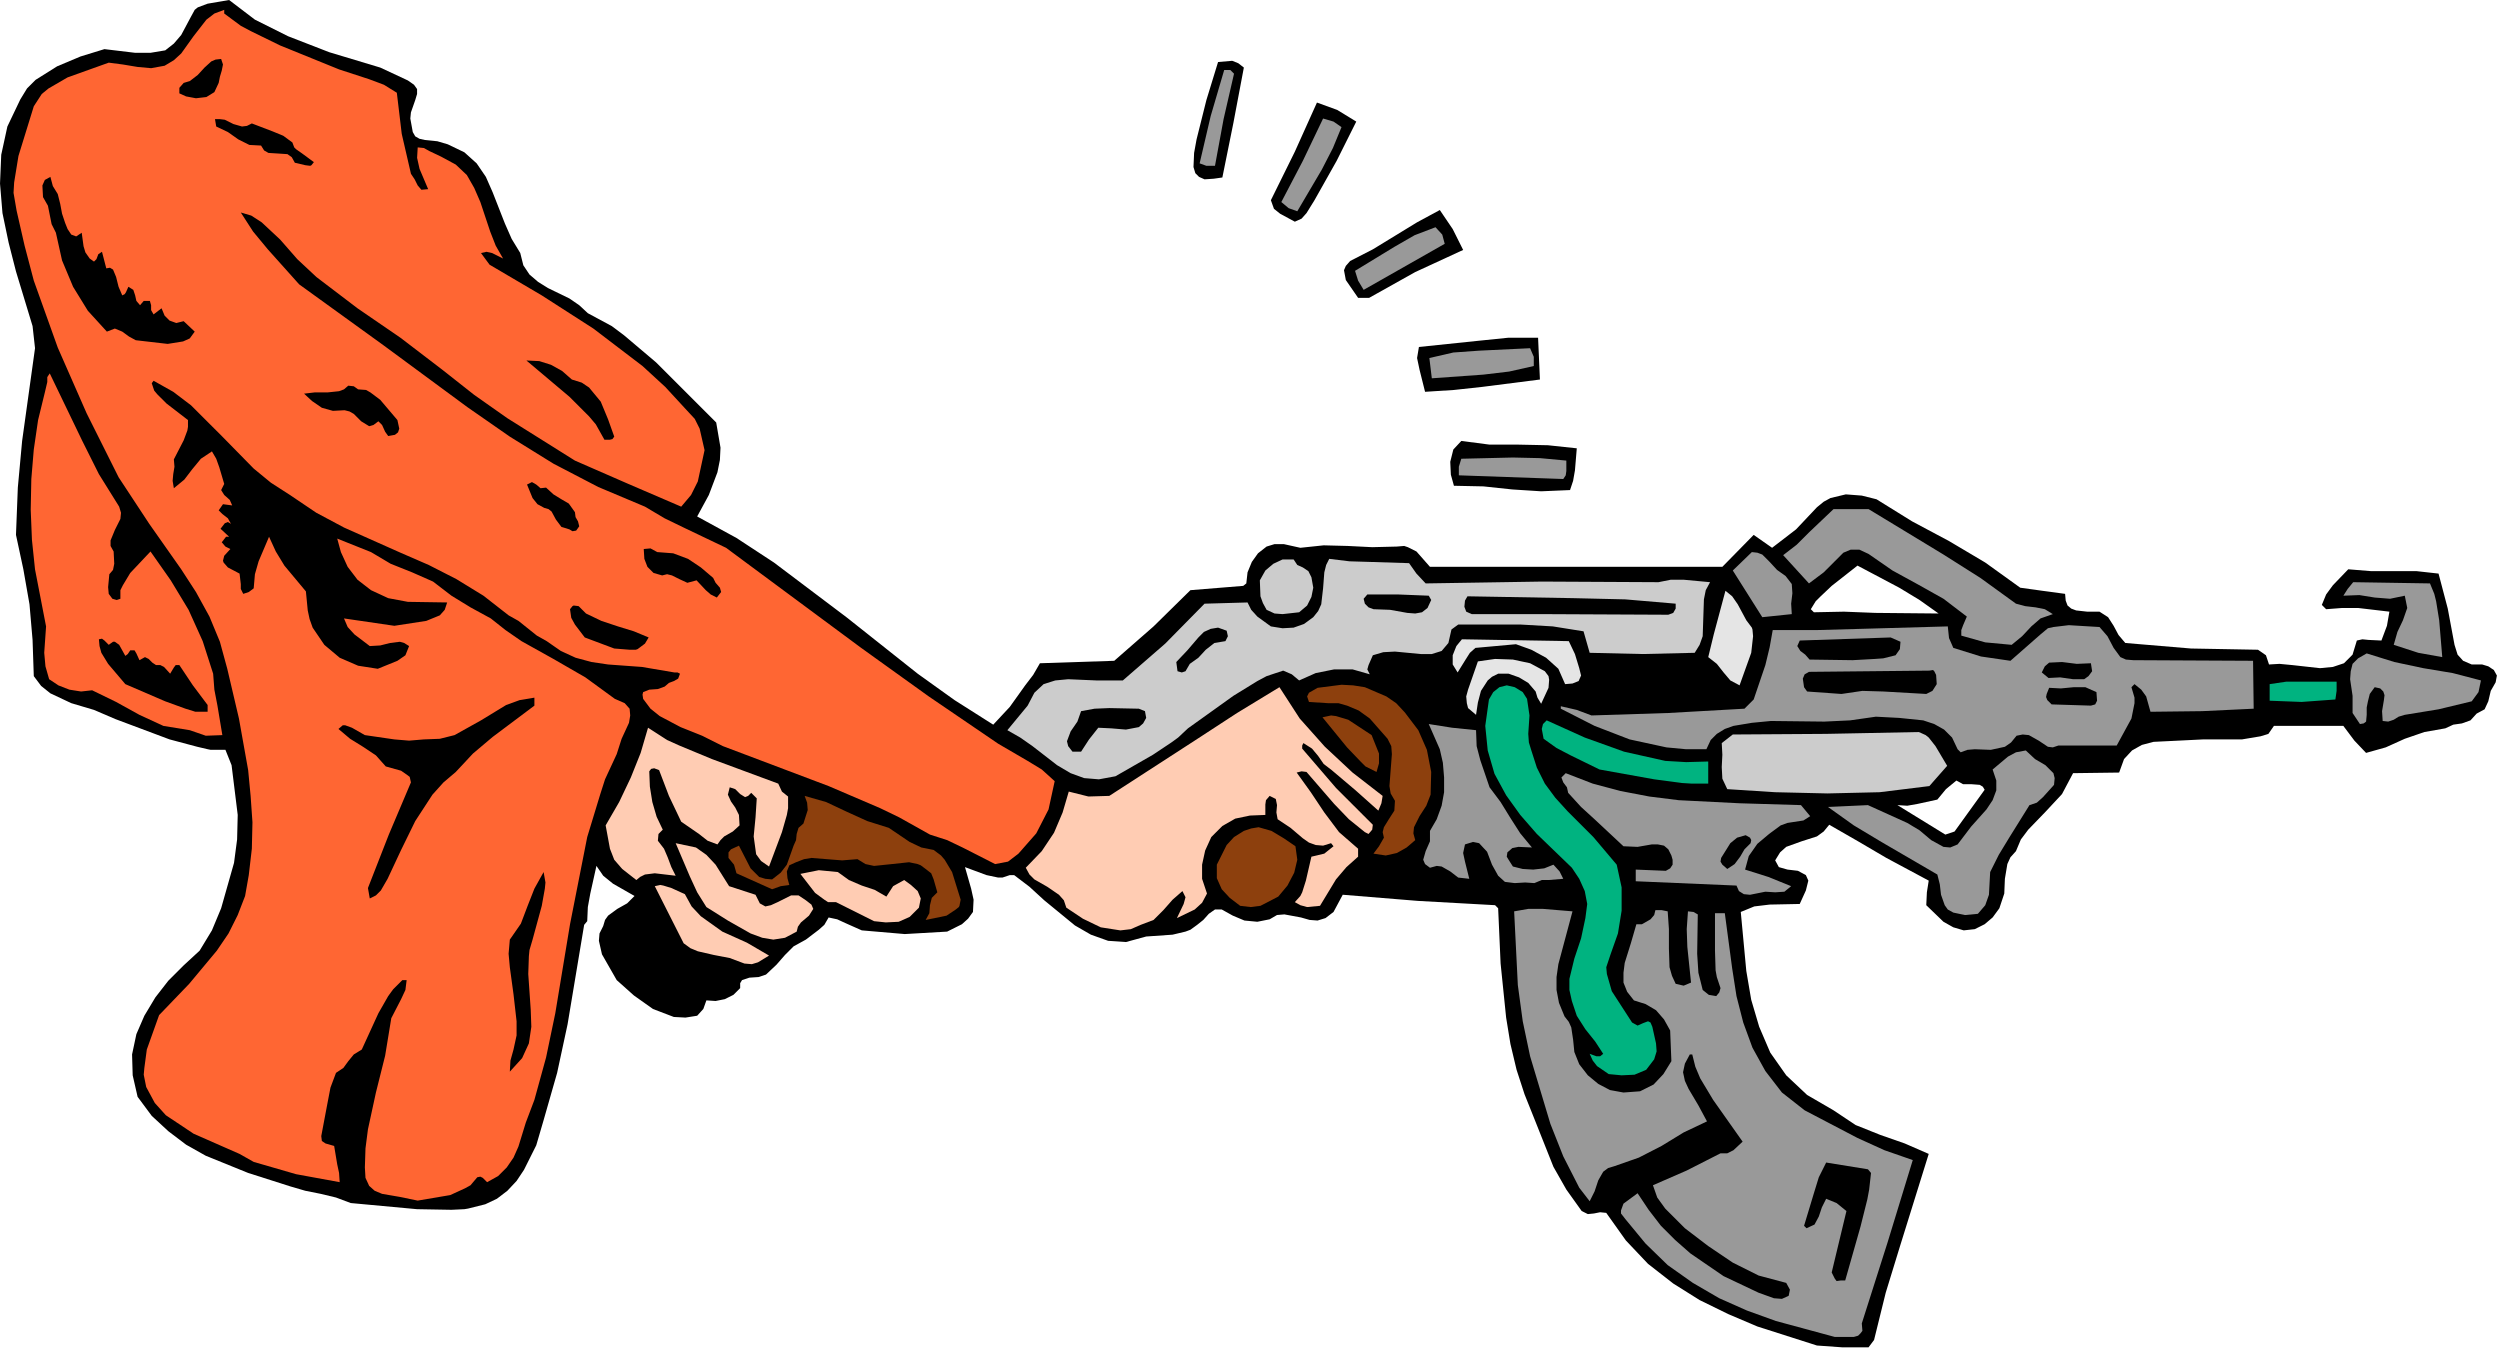 <svg xmlns="http://www.w3.org/2000/svg" fill-rule="evenodd" height="146.533" preserveAspectRatio="none" stroke-linecap="round" viewBox="0 0 4070 2199" width="271.267"><style>.pen1{stroke:none}.brush1{fill:#000}.brush2{fill:#f63}.brush3{fill:#ffccb3}.brush4{fill:#8d400d}.brush5{fill:#ccc}.brush6{fill:#999}.brush7{fill:#e5e5e5}.brush8{fill:#00b380}</style><path class="pen1 brush1" d="m373 0-35 6-16 6-5 4-6 11-16 30-12 14-14 11-24 4h-25l-50-6-39 12-38 16-35 22-14 14-11 18-21 44-10 46-2 47 4 48 10 48 12 47 27 89 4 36-21 151-7 76-3 77 12 56 10 57 5 58 2 59 12 16 15 12 34 16 37 11 35 15 88 33 45 12 17 4 5 1h24l10 25 10 81-1 40-5 38-21 74-15 36-20 33-26 24-25 25-21 27-18 30-13 30-7 33 1 34 8 35 23 31 27 25 29 22 32 18 69 28 69 22 24 7 25 5 25 6 24 9 108 10 56 1 21-1 6-1 28-7 19-9 17-13 15-16 12-18 20-40 12-41 22-77 17-79 27-162 5-6 1-23 4-22 10-45 11 16 16 13 35 20-12 12-16 9-15 11-5 7-3 10-6 12-1 12 5 22 24 42 28 25 31 22 34 13 19 1 19-3 10-11 5-14 15 1 15-3 14-7 11-11v-8l3-5 12-4 15-1 12-4 17-16 14-16 14-14 20-11 21-16 9-8 7-12 14 3 13 6 27 12 70 6 69-4 24-12 10-9 8-11 1-20-4-18-10-35 35 13 19 4h7l12-4h7l25 19 24 22 50 41 26 15 28 10 29 2 33-9 43-3 21-5 8-3 11-8 10-8 9-10 10-7h11l18 10 19 8 21 2 20-4 12-7 12-1 27 5 14 4 13 1 13-4 13-10 15-28 122 10 126 7 5 5 4 90 9 88 7 43 10 42 13 40 16 40 31 78 21 37 25 35 10 5 10-1 10-2 10 1 32 45 36 38 41 32 43 27 47 23 47 20 97 31 42 3h42l9-12 19-77 23-75 47-151-39-17-40-14-40-16-36-24-43-25-34-32-26-37-18-42-13-44-8-47-9-96 22-9 25-3 49-1 10-22 3-12 1-4-4-9-13-7-17-2-14-4-6-11 8-13 10-9 25-9 25-8 11-8 9-11 47 27 46 27 69 37-3 19-1 21 28 27 16 9 17 5 18-2 16-8 13-11 11-15 8-24 1-24 4-24 5-11 9-10 8-19 12-16 28-29 27-29 18-34 75-1 8-22 13-14 16-9 19-5 41-2 40-2h63l30-5 10-3 3-1 9-13h113l18 24 19 20 32-9 31-14 32-11 34-6 13-6 14-2 14-5 10-11 13-7 6-13 4-17 8-14 2-11-5-9-9-6-10-3h-17l-14-6-9-10-5-16-11-59-15-57-36-4h-74l-37-3-25 26-11 15-7 17 7 7 26-2h26l51 6-4 23-9 24-21-1-10-1-9 2-7 23-14 14-18 6-21 2-45-5-21-2-17 1-5-15-13-9-109-2-107-9-11-13-8-15-9-14-14-9h-20l-18-2-8-3-6-5-3-8-1-11-37-5-36-5-57-41-59-35-60-32-58-36-24-6-26-2-25 6-11 6-11 9-34 36-39 30-30-21-51 52h-476l-22-25-14-7-6-2-12 1-40 1-40-2-39-1-38 4-27-6h-15l-13 4-14 11-10 14-7 17-2 18-5 4-86 7-60 59-64 56-121 4-11 19-13 17-25 35-27 29-63-40-60-43-116-92-118-89-61-40-64-35 19-35 14-37 4-20 1-20-7-41-98-98-52-44-20-15-39-21-14-13-16-11-35-17-16-10-14-12-10-15-5-20-14-23-11-25-20-51-11-25-15-22-20-18-27-13-17-5-20-2-9-2-7-4-4-7-2-11-2-11 1-10 7-20 3-10v-8l-5-7-10-7-45-21-83-25-67-26-54-27-42-32zm2580 997 49-1 51 2 103 1-31-22-33-20-68-36-42 33-19 18-7 7-8 13 5 5zm229 357 49-68-3-5-5-3-13-1h-14l-11-6-17 14-14 17-32 7-17 3-16-1 78 48 15-5z"/><path class="pen1 brush2" fill-rule="nonzero" d="m193 777 50 76 52 74 24 37 22 40 17 41 12 44 19 81 15 84 4 42 3 43-1 43-5 43-6 34-12 31-15 30-19 28-45 54-49 51-20 56-4 30-1 11 4 20 14 26 18 20 45 30 50 22 25 11 23 13 69 20 71 13-1-15-3-14-5-30-14-4-6-4-1-8 10-53 5-26 9-24 12-8 8-11 9-11 13-8 27-59 16-28 8-11 15-15h7l-2 16-7 15-16 31-10 61-15 60-13 60-4 31-1 31 1 17 6 13 9 8 12 5 29 5 29 6 53-9 24-11 9-5 11-13 5-1 4 2 7 7 18-10 14-14 11-16 8-18 12-39 14-37 19-69 15-72 24-145 28-142 21-69 8-25 19-41 8-25 12-26 2-12-1-11-8-9-16-7-48-35-52-30-52-29-26-18-24-19-33-18-31-19-30-23-34-15-35-14-32-19-55-22 6 22 11 24 16 21 22 17 28 13 32 6 64 1-4 12-8 9-22 9-26 4-26 4-41-6-41-6 6 14 11 12 25 19 17-1 16-4 16-2 7 2 8 5-6 15-13 9-32 13-32-5-30-13-25-21-19-28-5-14-3-14-3-31-35-42-14-23-11-24-17 40-6 21-2 23-8 6-9 3-4-8v-8l-2-17-19-10-7-8-1-3 2-8 10-11-8-4-6-7 7-9h5l-14-13 7-9 5-2 5 3-5-9-9-7-6-6 7-10 15 2-4-9-9-8-5-8 5-10-8-27-5-14-7-12-18 12-14 17-13 17-17 14-2-12 1-11 2-12-1-12 16-31 6-16 1-6v-11l-35-27-15-15-5-6-4-12 3-4 32 18 29 22 51 51 51 52 28 23 31 20 43 29 45 24 92 41 46 20 45 23 44 27 41 32 16 9 15 12 15 12 16 9 23 16 24 11 26 7 27 4 55 4 53 9h5l4 2-3 8-7 4-8 3-7 6-11 4-14 1-10 4-1 4 1 7 12 16 15 12 34 18 35 14 34 17 172 65 84 36 31 15 50 28 28 9 27 13 51 26 21-4 17-13 29-33 20-39 10-46-21-19-23-14-48-28-113-77-110-79-220-163-67-32-33-16-32-19-76-32-73-38-71-44-69-48-137-101-137-99-51-57-24-29-20-31 17 5 17 11 30 28 28 32 31 29 67 51 70 48 68 52 52 41 54 38 110 69 87 38 86 37 16-19 11-22 11-51-8-35-8-16-13-14-35-38-37-34-80-61-84-54-85-50-14-19 9-2 9 2 18 9-12-21-9-23-16-48-10-23-12-21-18-17-24-13-19-9-9-5-10-1-1 17 4 18 14 33-11 1-6-7-5-10-6-9-15-65-8-67-21-13-24-9-49-16-96-39-47-23-17-9-27-20v-6l-16 6-13 10-21 27-20 28-12 11-15 9-22 4-22-2-24-4-23-3-67 24-31 18-11 9-13 20-25 81-7 43-1 17 5 29 13 57 15 57 39 109 47 107 52 104z"/><path class="pen1 brush2" fill-rule="nonzero" d="m75 1020-3 43 2 22 6 21 15 10 18 7 19 3 18-2 39 19 38 21 39 18 43 7 26 9 27-1-8-48-5-26-2-26-17-53-23-51-29-48-33-47-33 35-12 20-4 8v14l-6 2-7-2-6-8-1-11 2-21 6-7 2-10-1-20-5-9v-9l7-17 9-18 1-10-3-10-33-53-27-54-53-110-4 6v8l-4 17-11 45-7 48-4 48-1 50 2 49 5 48 18 93z"/><path class="pen1 brush1" fill-rule="nonzero" d="m91 379 10 45 18 43 24 39 31 34 13-5 12 5 11 8 11 6 52 6 25-4 9-4 2-1 8-11-18-17-12 3-11-4-8-8-5-12-13 10-4-7v-8l-2-7h-10l-6 7-6-7-2-9-3-9-8-5-4 9-2 3-4 2-6-14-4-16-5-12-5-3-6 1-7-27-6 4-3 8-4 4-7-5-7-10-3-10-3-22-9 6-8-3-6-9-4-10-5-15-3-16-4-16-8-13-4-15-9 5-4 9 1 19 8 14 3 15 3 15 7 14zm113 735 65 28 33 12 13 4 3 1h20v-11l-24-32-22-33h-6l-3 4-6 10-10-11-6-3h-7l-6-4-6-6-6-3-9 5-5-11-3-5h-7l-4 6-4 3-10-18-7-5h-3l-7 5-7-7-4-3-5 1 1 11 3 11 11 18 28 33zm99-957 16 3 17-2 13-8 7-15 2-10 3-10 2-10-3-9-9 1-7 3-11 10-11 12-13 10-10 3-7 8v9l11 5zm49 49 19 9 17 12 18 9 19 1 5 8 7 4 16 1 15 1 7 5 5 9 17 4 8 1 2-1 4-5-19-14-10-7-3-3-3-8-15-11-17-7-34-13-8 4-8 1-14-4-14-7-8-1h-8l2 12zm209 462 8 2 7 4 12 12 13 8 7-2 8-6 6 6 5 11 5 7 11-2 5-4 2-6-3-14-28-33-16-12-7-4-13-1-7-5-9-1-7 6-8 3-19 2h-21l-17 2 13 12 16 11 18 5 19-1zm67 580 25 7 10 7 4 3 2 9-36 85-34 87 3 17 10-5 8-8 11-19 22-47 23-47 28-43 18-20 20-17 28-30 32-27 68-51v-13l-24 4-22 8-41 25-43 24-24 6-26 1-24 2-24-2-48-7-21-12-11-4h-4l-7 6 19 16 21 13 21 14 16 18zm202 497 20-22 11-24 4-27-1-28-4-58 1-29 1-10 5-17 15-55 5-28 1-10-3-17-15 27-11 28-11 29-18 26-2 23 2 22 6 44 5 44v23l-5 23-5 18-1 18zM984 716h9l4-1 3-4-10-28-12-29-19-23-12-8-16-5-16-14-18-10-19-6-21-1 70 59 32 32 11 13 14 25zm-98 111 7 2 5 4 7 13 9 12 13 4 5 3 6-1 5-7-2-8-4-7-1-8-10-14-12-7-13-8-12-11-9 1-7-6-7-4-8 4 9 22 8 10 11 6zm66 211 48 18 25 2h10l3-1 12-9 6-10-24-10-26-8-27-9-25-12-12-12-8-1-2 1-4 5 2 14 6 11 16 21z"/><path class="pen1 brush3" fill-rule="nonzero" d="m1013 1415 23 18 6-5 8-4 16-2 34 4-7-14-6-16-6-14-10-13 1-11 7-7-10-21-7-24-4-25-1-25 3-4 5-1 8 3 16 42 20 42 29 20 14 11 16 6 5-7 6-6 14-8 11-10-1-17-6-12-7-10-5-11 3-12 9 3 8 8 8 5 5-2 5-5 9 9-2 31-3 31 4 29 8 11 13 9 21-56 8-28 2-11v-19l-10-8-6-13-108-40-53-22-20-9-31-20-12 41-16 40-19 40-22 38 7 38 7 18 13 15z"/><path class="pen1 brush1" fill-rule="nonzero" d="m1078 937 8-2 8 2 12 6 13 6 15-4 15 16 8 7 10 5 7-9-2-7-7-8-4-8-20-17-21-14-24-9-26-2-11-6-11 1 1 16 5 13 10 10 14 4z"/><path class="pen1 brush3" fill-rule="nonzero" d="m1113 1536 11 8 12 5 26 6 26 5 24 9 12 1 10-3 18-11-36-21-40-18-35-25-15-16-11-20-22-10-13-4-5-1-9 2 47 93zm37-59 35 22 37 21 19 7 18 3 19-3 19-10 2-8 5-7 13-11 7-11-3-7-9-7-12-8h-12l-22 11-11 5-9 2-9-5-7-14-43-14-22-35-15-16-17-12-33-7 23 54 12 26 15 24z"/><path class="pen1 brush4" fill-rule="nonzero" d="m1257 1448 14-5 14-2-3-11-1-11 4-10 11-5 13-5 12-2 25 2 25 2 25-2 13 8 14 3 29-3 28-3 14 3 5 2 8 6 9 7 4 10 6 21-9 9-3 12-1 13-6 11 34-7 15-10 5-4 1-2 2-10-14-45-12-20-6-7-12-9-20-4-19-9-34-23-35-11-33-15-34-16-35-10 4 11 1 12-7 22-8 7-3 10-1 10-4 9-11 31-10 13-14 11-11-1-10-3-14-14-19-37-13 6-4 5v9l9 11 4 14 58 26z"/><path class="pen1 brush3" fill-rule="nonzero" d="m1361 1469 62 31 19 2 21-1 18-8 15-15 3-15-5-12-11-10-11-8-18 10-11 17-19-11-21-7-21-9-18-13-31-3-30 6 24 31 15 11 6 4h13z"/><path class="pen1 brush5" fill-rule="nonzero" d="m1816 1264 61-35 30-20 11-8 16-15 74-53 39-24 15-8 27-9 14 6 12 10 27-12 30-6h30l28 8-4-8 2-7 7-16 17-5 19-1 42 4h18l16-5 11-13 5-22 11-8h102l52 3 50 8 10 35 86 2 85-2 8-13 5-14 1-30 1-30 3-15 7-13-43-4h-21l-20 4-190-1-189 3-15-16-12-17-64-2-33-1-33-4-5 10-3 12-2 26-3 26-5 11-8 10-15 11-17 6-18 1-19-3-22-16-10-11-6-12-70 2-64 65-69 60h-43l-46-2-21 2-19 6-15 14-11 21-33 40 21 12 20 14 40 31 22 13 22 8 24 2 27-5z"/><path class="pen1 brush3" fill-rule="nonzero" d="m1736 1478 27 18 29 14 32 5 17-2 16-7 21-8 16-16 15-17 16-14 5 10-3 11-11 23 29-14 12-11 8-15-8-24v-23l5-23 10-22 18-18 21-12 24-5 25-1v-17l1-7 6-7 10 5 2 10-1 12 2 11 21 14 20 17 10 7 11 4 12 1 13-4 4 5-15 12-21 5-9 39-6 19-3 6-9 10 9 5 11 3 21-2 26-43 17-20 19-17v-13l-31-27-24-32-22-33-23-32 8-2 8 1 45 52 24 25 26 21 6 3 6-7 1-8-60-60-55-64v-5l2-4 14 9 10 12 9 13 13 10 39 33 37 33 5-12 2-12-49-38-45-42-41-46-33-51-69 42-69 45-139 90-34 1-32-8-10 34-14 33-20 30-26 27 6 11 8 8 21 12 19 13 8 9 4 12z"/><path class="pen1 brush1" fill-rule="nonzero" d="m1760 1224 13-20 15-19 21 1 24 2 21-4 7-6 5-9-2-11-10-4-48-1-24 1-22 4-6 17-11 16-6 16 2 8 7 9h14zm157-131 7 2 6-2 7-12 14-10 12-13 14-11 18-3 4-8-2-9-14-5-12 2-11 5-9 9-18 21-18 19 2 15zm59-802 14-2 18-89 17-90-9-7-10-4-23 2-19 62-16 64-4 22-1 23 3 10 6 6 9 4 15-1z"/><path class="pen1 brush6" fill-rule="nonzero" d="M1964 270h14l14-76 17-74-6-6h-10l-22 75-18 77 11 4z"/><path class="pen1 brush4" fill-rule="nonzero" d="m2019 1475 17 2 16-2 29-15 15-18 11-21 5-21-3-22-19-13-20-12-21-6-12 2-12 4-16 10-12 13-16 32v22l8 18 13 14 17 13z"/><path class="pen1 brush5" fill-rule="nonzero" d="m2062 993 13 6 13 1 27-3 13-11 7-14 3-15-3-17-5-10-9-6-9-4-6-9h-18l-15 7-13 11-9 16 1 26 4 11 6 11z"/><path class="pen1 brush1" fill-rule="nonzero" d="m2108 361 11-5 8-9 13-21 36-64 32-64-31-19-33-12-36 80-39 79 5 14 10 8 24 13z"/><path class="pen1 brush6" fill-rule="nonzero" d="m2112 344 40-68 18-35 14-34-13-9-17-5-33 69-35 67 12 10 14 5z"/><path class="pen1 brush4" fill-rule="nonzero" d="m2193 1149 19 8 18 13 29 33 6 12 1 13-2 26-2 26 2 12 7 12-1 16-9 14-8 13-2 8 2 9-8 14-9 12 20 3 18-4 16-9 14-12-3-11 1-10 9-18 11-17 7-18 1-37-7-36-14-32-22-29-14-15-16-11-35-15-19-3-19-1-39 5-14 8-3 6 3 9 31 2h17l14 4z"/><path class="pen1 brush4" fill-rule="nonzero" d="m2241 1257 4-14v-16l-12-30-38-25-20-6-8-1-14 3 40 49 22 23 8 8 18 9z"/><path class="pen1 brush1" fill-rule="nonzero" d="m2229 485 75-42 78-36-17-34-21-31-37 20-36 22-36 22-37 19-7 8-3 7 3 16 20 29h18z"/><path class="pen1 brush6" fill-rule="nonzero" d="m2220 472 132-75-4-15-11-12-34 13-33 19-64 39 5 16 9 15z"/><path class="pen1 brush1" fill-rule="nonzero" d="m2236 992 27 1 28 5 13 1 11-2 9-7 6-13-4-7-50-2h-50l-6 7 2 8 6 6 8 3zm84-354 47-3 46-5 94-12-3-68h-49l-49 5-96 10-3 18 4 19 9 36z"/><path class="pen1 brush6" fill-rule="nonzero" d="m2328 1413 11-3 8 1 14 8 13 10 18 2-7-28-3-14 3-14 13-4 10 2 13 14 8 21 10 18 11 10 16 2 17-1 15 1 12-5h11l24-2-6-12-10-11-15 6-18 2-17-1-16-4-7-11-3-5 1-7 8-7 10-2 22 1-19-23-16-25-16-26-18-24-15-44-6-23-1-26-39-4-38-6 18 41 5 22 2 24v24l-4 22-8 22-11 19v17l-7 16-4 14 3 7 8 6zm3-797 84-6 42-5 40-9v-15l-6-14-83 4-42 3-39 9 4 33z"/><path class="pen1 brush1" fill-rule="nonzero" d="m2367 791 48 1 47 5 47 3 47-2 5-15 3-17 3-36-47-5-48-1h-47l-46-6-13 14-5 20 1 21 5 18z"/><path class="pen1 brush7" fill-rule="nonzero" d="m2373 1095 13-21 7-11 9-8 66-6 25 9 24 13 20 18 11 25 12-1 10-4 4-9-3-12-7-23-10-21-174-3-9 11-6 15v15l8 13z"/><path class="pen1 brush6" fill-rule="nonzero" d="m2545 780 4-6 1-7v-17l-43-4-44-1-84 2-4 13v14l170 6z"/><path class="pen1 brush1" fill-rule="nonzero" d="M2396 1000h116l204 1 8-3 4-7v-8l-82-7-85-2-172-3-4 7-1 10 3 8 9 4z"/><path class="pen1 brush7" fill-rule="nonzero" d="m2403 1164 3-20 5-19 11-17 7-6 10-5h17l17 6 15 9 12 14 3 10 6 10 12-26 1-13-1-6-6-8-24-13-28-6-29-1-28 4-16 46-3 11 1 11 2 8 13 11z"/><path class="pen1 brush8" fill-rule="nonzero" d="m2559 1413 12 18 9 20 4 21-3 23-7 33-11 33-8 33v18l4 18 8 24 14 22 16 20 13 20-5 4h-6l-11-4 5 11 7 9 19 13 21 2 21-1 19-8 13-17 4-13-1-13-6-27-3-7-4-2-8 3-9 4-9-5-33-51-8-28-1-11 7-21 12-34 6-37v-38l-8-37-38-45-42-42-20-22-17-23-13-26-9-28-4-13-1-14 2-30-4-27-7-11-13-8-13-3-12 3-10 8-7 12-6 43 4 40 11 38 19 35 23 32 27 31 57 55z"/><path class="pen1 brush6" fill-rule="nonzero" d="m2571 1934 17 22 8-16 6-18 8-14 8-6 10-3 40-14 37-19 36-22 38-18-14-26-16-27-6-13-3-14 3-14 8-15h4l5 20 8 19 21 35 48 68-15 14-10 5h-11l-55 28-55 24 7 20 13 18 32 32 38 29 40 27 42 21 45 12 6 11-2 10-11 5-13-1-25-9-57-27-54-37-25-22-23-23-20-26-18-27-23 17-4 11v5l7 9 33 40 36 35 41 29 43 25 45 20 47 17 96 26h31l7-2 4-4 3-4-1-12 42-132 41-134-46-16-44-20-86-45-37-29-27-35-21-38-15-41-11-43-7-45-12-90h-16v61l1 32 2 11 6 18-2 7-5 6-12-2-10-8-7-28-2-31 1-64-7-4-9-1-2 29 1 29 6 58-12 5-13-3-6-13-4-14-1-30v-32l-2-29-10-2h-10l-2 8-6 7-14 8h-9l-9 31-10 32-2 16v16l6 15 11 14 19 6 17 10 13 15 10 18 2 50-13 21-16 17-22 11-27 2-22-4-19-10-17-14-14-18-8-20-2-20-3-20-4-9-7-9-9-22-4-21v-21l3-21 23-86-48-4h-24l-23 4 6 120 8 59 12 57 33 110 21 53 26 51z"/><path class="pen1 brush8" fill-rule="nonzero" d="m2604 1253 89 16 45 6 16 1h27v-36l-36 1-34-2-67-15-64-23-62-28-6 6-2 8 3 16 21 15 23 12 47 23z"/><path class="pen1 brush6" fill-rule="nonzero" d="m2541 1154 55 28 57 22 60 13 32 3h33l7-15 10-10 13-8 14-5 30-5 31-3 87 1 42-2 42-6 38 2 39 4 18 6 16 9 13 13 9 19 5 5 11-4 12-1 26 1 23-5 10-7 9-11 10-2 10 1 16 9 15 10 8 1 9-3h95l24-44 5-25v-9l-5-17 5-5 11 9 8 11 7 25 84-1 84-4-1-78-195-1-12-1-9-4-11-15-10-19-13-15-50-3-25 3-9 2-12 10-49 43-48-7-45-14-7-16-2-19-142 4-72 2h-71l-5 28-7 29-19 56-15 15-124 7-125 4-24-9-26-6v4zm102 224 23 1 23-4h10l10 2 7 6 5 10 2 7v8l-4 6-7 4-49-2v19l164 7 4 9 8 5 10 1 10-2 15-3 16 1 15-1 11-9-37-15-38-12 6-22 14-20 19-16 19-14 11-4 13-2 13-2 11-7-15-18-100-3-99-5-48-6-47-9-45-12-44-17-7 7 3 8 6 8 2 9 21 23 23 21 46 43z"/><path class="pen1 brush7" fill-rule="nonzero" d="m2781 1070 14 11 11 14 11 13 15 8 19-53 3-27-1-11-1-3-9-12-14-26-9-13-11-9-19 71-9 37z"/><path class="pen1 brush1" fill-rule="nonzero" d="m2812 1415 12-8 9-12 7-12 10-10 1-5-2-4-7-4-14 4-11 9-15 24-1 6 3 5 8 7z"/><path class="pen1 brush5" fill-rule="nonzero" d="m2812 1285 78 5 85 2 85-2 81-10 29-33-19-32-11-14-5-4-11-5-151 3-152 1-18 14 1 19-1 20 1 19 8 17z"/><path class="pen1 brush6" fill-rule="nonzero" d="m2917 1000-1-17 2-17-1-15-10-13-14-10-12-13-12-12-8-3-9-1-31 30 48 76 48-5zm28-50 24-18 22-22 10-10 12-5h14l15 7 39 27 42 23 41 23 38 29-6 14-3 8v9l39 11 43 4 17-14 15-16 15-13 20-7-13-8-15-3-17-2-15-4-58-42-60-38-122-74h-57l-40 38-20 20-22 17 42 46z"/><path class="pen1 brush1" fill-rule="nonzero" d="m2946 1074 70 1 36-2 14-1 20-5 7-10 1-12-16-7-148 5-4 9 5 8 8 6 7 8zm52 56 34-5 34 1 70 4 10-5 7-11-1-15-3-6-2-2-6 1-196 2-7 4-3 7 2 14 5 7 56 4zm-57 870 13-6 7-13 5-15 7-14 17 7 16 13-24 100 5 10 3 4 7-1h7l25-88 11-44 3-16 3-27-5-6-68-11-12 24-8 26-16 53 4 4z"/><path class="pen1 brush6" fill-rule="nonzero" d="m3154 1424 4 16 2 17 6 17 5 7 9 5 19 4 21-2 12-14 6-17 2-37 14-28 17-28 33-53 12-4 10-9 18-20 1-11-2-8-13-13-17-10-15-14-16 3-13 7-25 21 6 18v16l-6 16-10 15-25 28-22 29-12 5-11-1-20-11-19-16-20-12-64-29-65 3 42 30 45 27 91 53z"/><path class="pen1 brush1" fill-rule="nonzero" d="m3335 1104 19-1 21 3h18l7-5 6-8-2-13-23 1-24-3-21 1-7 6-5 10 11 9zm69 45 7-2 3-6-1-14-18-8h-19l-21 2-19-1-4 10-1 5 2 5 7 7 64 2z"/><path class="pen1 brush8" fill-rule="nonzero" d="m3695 1141 52 2 55-4 2-14v-15h-82l-27 4v27z"/><path class="pen1 brush6" fill-rule="nonzero" d="m3815 970 26-1 25 4 25 2 24-5 4 20-7 20-9 19-6 21 40 13 39 7-5-60-5-31-3-12-7-17-125-2-9 11-7 11zm27 209 6-1 4-3 1-11v-12l2-10 3-12 8-11 9 2 5 5 2 6-1 8-3 18 1 16 9 1 9-3 8-5 10-3 55-9 54-13 11-15 4-19-46-12-48-8-47-10-45-14-14 8-9 9-3 12-1 13 4 27v28l12 18z"/></svg>
